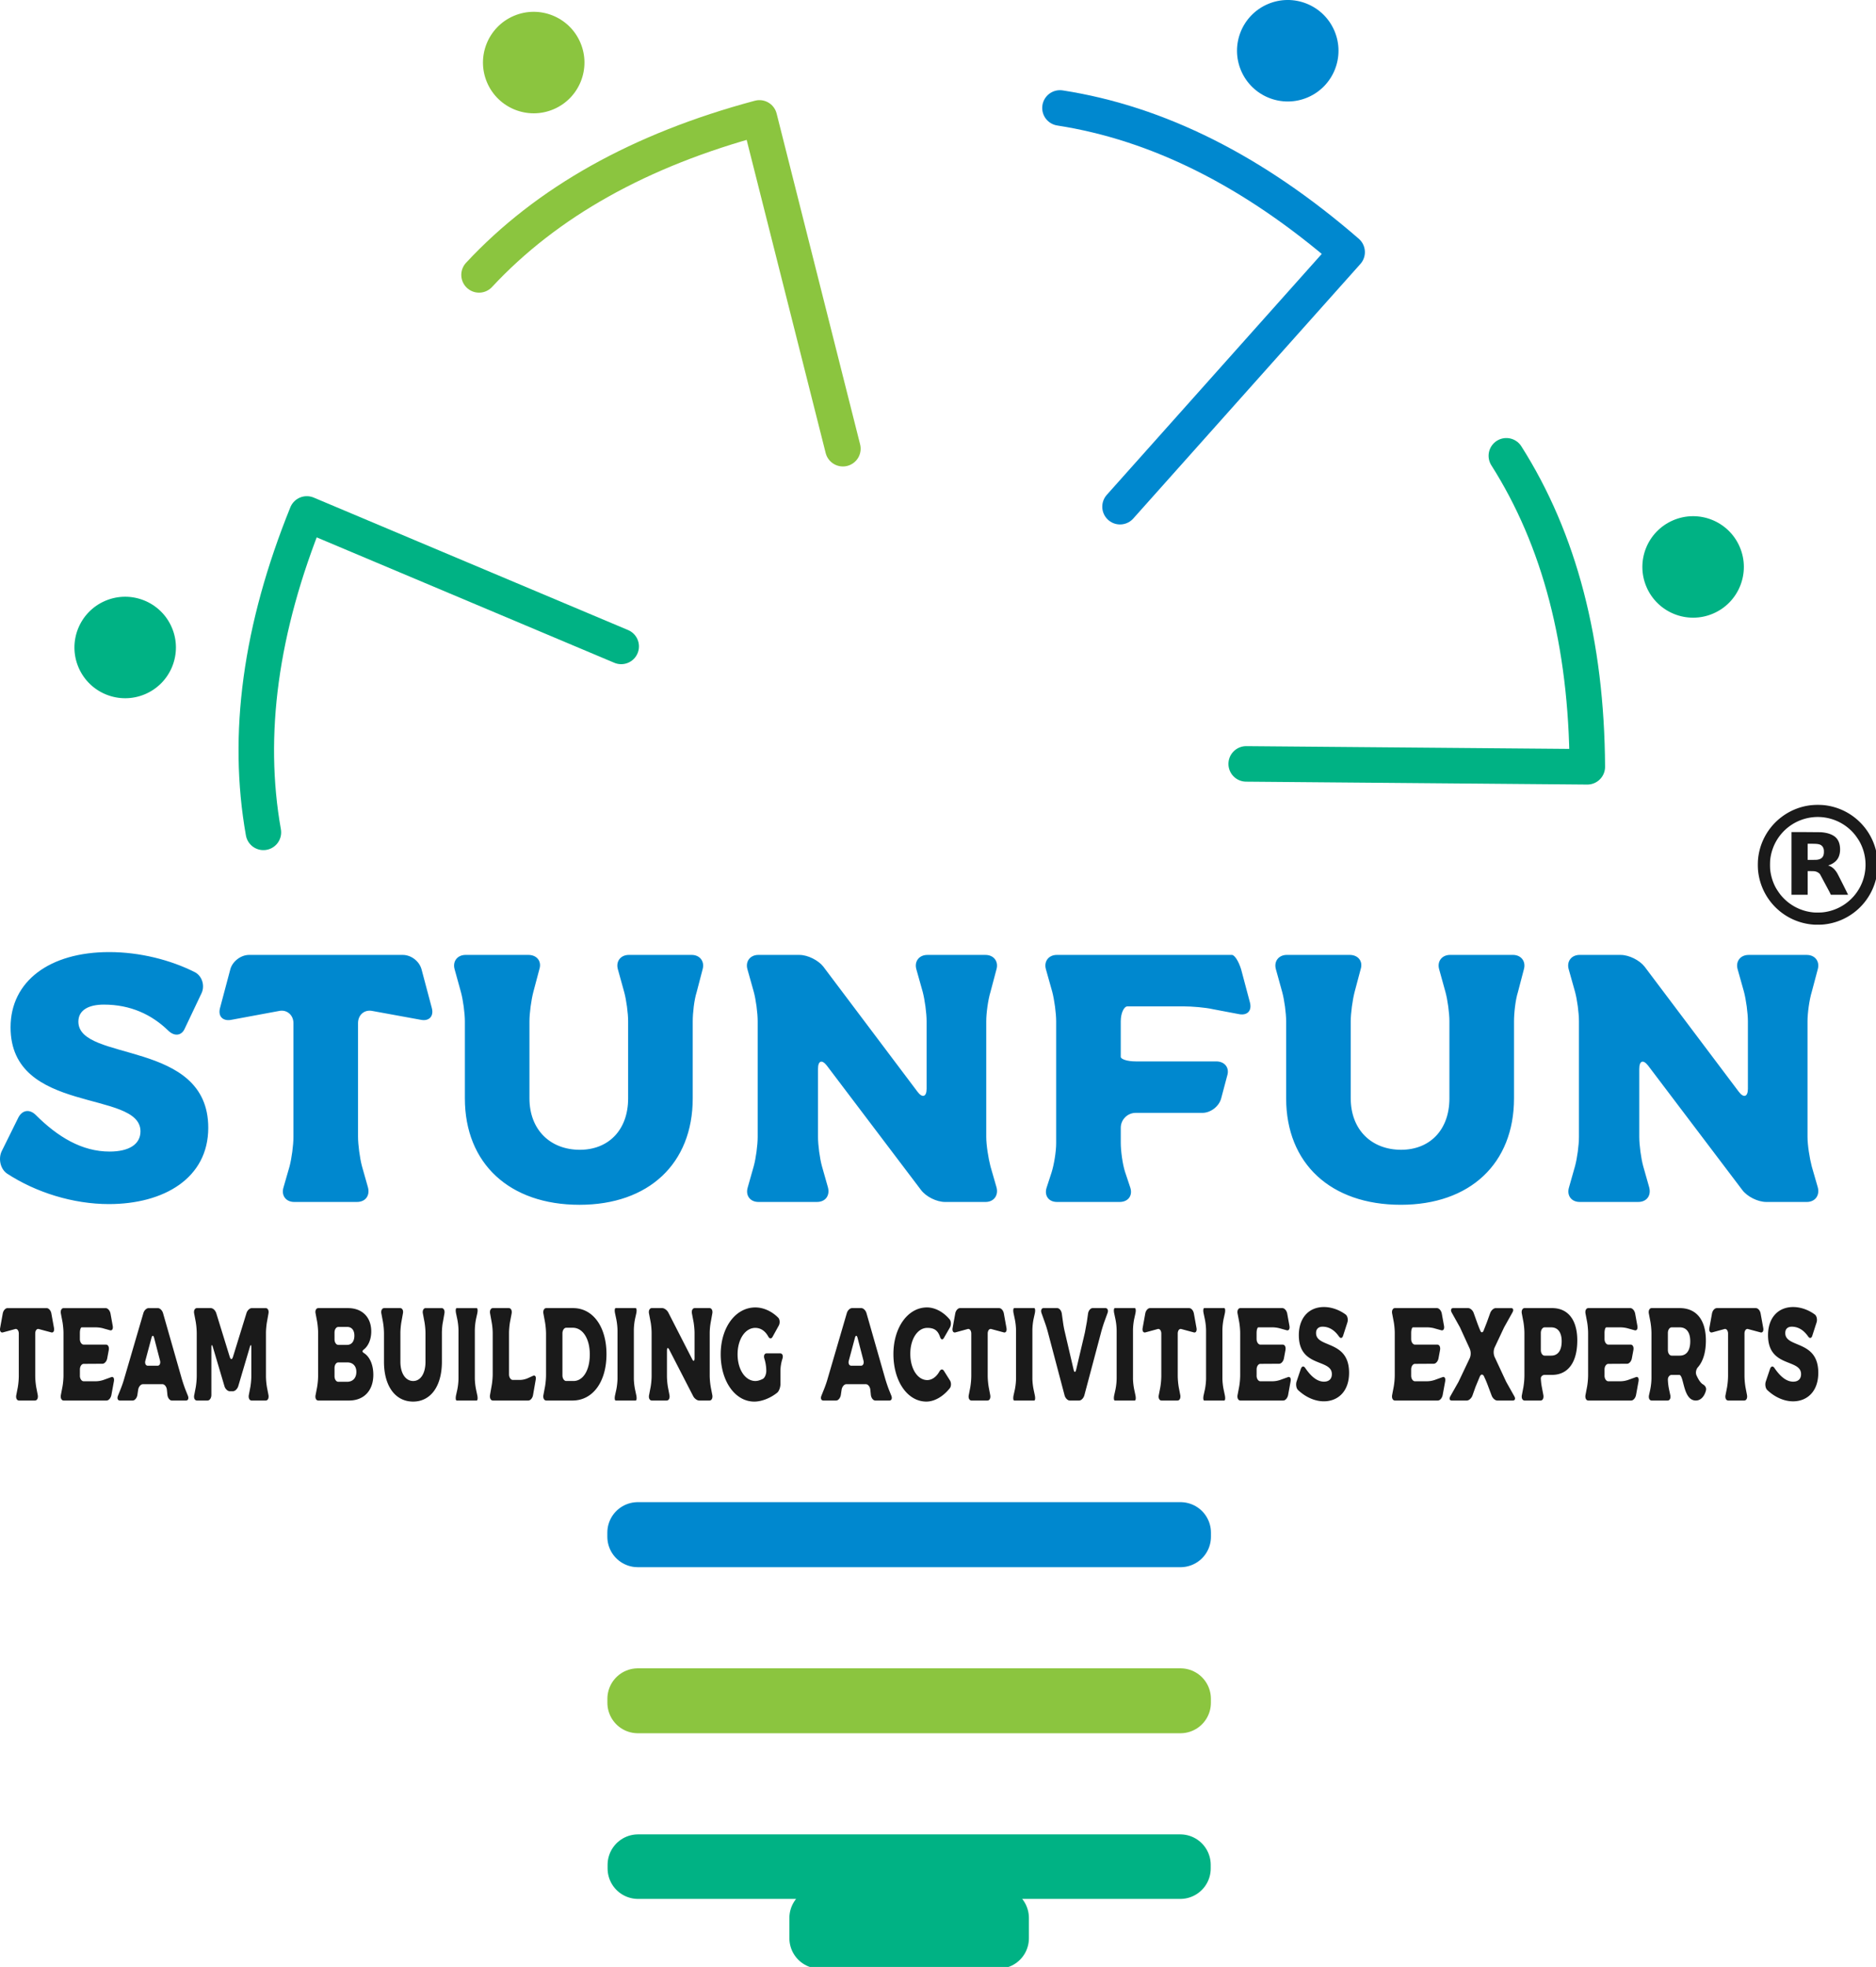 <?xml version="1.0" encoding="UTF-8" standalone="no"?>
<svg
   fill="none"
   width="96"
   height="100.644"
   version="1.1"
   id="svg11"
   sodipodi:docname="logo.svg"
   inkscape:version="1.3.2 (091e20ef0f, 2023-11-25, custom)"
   inkscape:export-filename="logo.png"
   inkscape:export-xdpi="96"
   inkscape:export-ydpi="96"
   xmlns:inkscape="http://www.inkscape.org/namespaces/inkscape"
   xmlns:sodipodi="http://sodipodi.sourceforge.net/DTD/sodipodi-0.dtd"
   xmlns="http://www.w3.org/2000/svg"
   xmlns:svg="http://www.w3.org/2000/svg">
  <sodipodi:namedview
     id="namedview1"
     pagecolor="#ffffff"
     bordercolor="#000000"
     borderopacity="0.25"
     inkscape:showpageshadow="2"
     inkscape:pageopacity="0.0"
     inkscape:pagecheckerboard="0"
     inkscape:deskcolor="#d1d1d1"
     inkscape:zoom="4.1830593"
     inkscape:cx="70.403018"
     inkscape:cy="50.202492"
     inkscape:window-width="1920"
     inkscape:window-height="1048"
     inkscape:window-x="0"
     inkscape:window-y="32"
     inkscape:window-maximized="1"
     inkscape:current-layer="svg11" />
  <defs
     id="defs11" />
  <g
     id="g1"
     transform="matrix(0.572,0,0,0.572,2.5405941e-4,-4.6013131e-5)">
    <path
       d="M 4.168,117.015 H 0.673 c -0.186,0 -0.38,0.213 -0.428,0.487 l -0.234,1.294 c -0.049,0.274 0.064,0.44 0.25,0.392 l 1.09,-0.297 c 0.177,-0.059 0.33,0.131 0.33,0.404 v 3.814 a 6.83,6.83 0 0 1 -0.088,0.985 l -0.137,0.701 c -0.057,0.274 0.056,0.487 0.242,0.487 h 1.43 c 0.192,0 0.297,-0.213 0.25,-0.487 L 3.24,124.083 a 6.781,6.781 0 0 1 -0.089,-0.986 v -3.802 c 0,-0.273 0.145,-0.463 0.33,-0.404 l 1.107,0.297 c 0.177,0.048 0.29,-0.118 0.242,-0.392 l -0.234,-1.294 c -0.049,-0.274 -0.234,-0.487 -0.428,-0.487 z m 2.98,6.046 v -0.558 c 0,-0.274 0.152,-0.5 0.338,-0.5 l 1.68,-0.01 c 0.185,0 0.38,-0.215 0.427,-0.488 l 0.137,-0.737 c 0.048,-0.273 -0.057,-0.487 -0.25,-0.487 H 7.486 c -0.186,0 -0.34,-0.225 -0.34,-0.499 v -0.546 c 0,-0.273 0.073,-0.499 0.162,-0.499 h 1.268 c 0.185,0 0.492,0.036 0.67,0.095 l 0.597,0.166 c 0.186,0.048 0.29,-0.118 0.242,-0.392 L 9.883,117.49 C 9.827,117.228 9.641,117.015 9.447,117.015 H 5.694 c -0.186,0 -0.299,0.213 -0.25,0.475 l 0.145,0.76 c 0.048,0.273 0.09,0.713 0.09,0.986 v 3.825 c 0,0.273 -0.04,0.713 -0.09,0.974 l -0.145,0.76 c -0.049,0.274 0.064,0.487 0.25,0.487 h 3.834 c 0.194,0 0.38,-0.213 0.436,-0.487 l 0.226,-1.235 c 0.048,-0.273 -0.056,-0.44 -0.242,-0.368 l -0.694,0.25 a 2.211,2.211 0 0 1 -0.67,0.118 H 7.486 c -0.186,0 -0.34,-0.226 -0.34,-0.499 z m 7.781,1.247 0.048,0.475 c 0.032,0.274 0.21,0.5 0.396,0.5 h 1.267 c 0.186,0 0.266,-0.19 0.17,-0.428 l -0.243,-0.606 a 15.423,15.423 0 0 1 -0.298,-0.89 l -1.68,-5.88 c -0.072,-0.262 -0.282,-0.464 -0.468,-0.464 h -0.823 c -0.194,0 -0.404,0.202 -0.476,0.463 l -1.72,5.88 c -0.072,0.261 -0.21,0.653 -0.307,0.89 l -0.242,0.607 c -0.097,0.237 -0.016,0.427 0.17,0.427 h 1.146 c 0.186,0 0.371,-0.213 0.42,-0.487 l 0.073,-0.487 c 0.048,-0.273 0.234,-0.487 0.42,-0.487 h 1.751 c 0.186,0 0.363,0.214 0.396,0.487 z m -0.832,-2.138 h -0.872 c -0.193,0 -0.29,-0.214 -0.218,-0.463 l 0.541,-2.02 c 0.065,-0.26 0.178,-0.26 0.242,0 l 0.525,2.02 c 0.065,0.25 -0.032,0.463 -0.218,0.463 z m 4.77,-5.155 h -1.25 c -0.186,0 -0.3,0.213 -0.25,0.475 l 0.145,0.76 a 6.84,6.84 0 0 1 0.088,0.986 v 3.873 a 6.68,6.68 0 0 1 -0.088,0.985 l -0.138,0.713 c -0.056,0.262 0.057,0.475 0.243,0.475 h 0.952 c 0.186,0 0.34,-0.225 0.34,-0.499 v -4.24 c 0,-0.274 0.056,-0.297 0.136,-0.036 L 20.08,124 c 0.072,0.25 0.29,0.452 0.476,0.452 h 0.282 c 0.186,0 0.396,-0.202 0.477,-0.452 l 1.033,-3.492 c 0.073,-0.26 0.137,-0.238 0.137,0.036 v 2.566 c 0,0.273 -0.04,0.712 -0.089,0.974 l -0.137,0.712 c -0.048,0.274 0.065,0.487 0.25,0.487 h 1.26 c 0.193,0 0.298,-0.213 0.25,-0.487 l -0.137,-0.7 a 6.477,6.477 0 0 1 -0.089,-0.975 v -3.884 c 0,-0.273 0.04,-0.713 0.09,-0.986 l 0.136,-0.76 c 0.048,-0.262 -0.057,-0.475 -0.25,-0.475 h -1.243 c -0.186,0 -0.404,0.202 -0.477,0.451 l -1.21,3.92 c -0.08,0.25 -0.202,0.25 -0.283,0 l -1.21,-3.92 c -0.082,-0.25 -0.292,-0.45 -0.477,-0.45 z m 13.692,3.694 c 0.403,-0.32 0.653,-0.915 0.653,-1.604 0,-1.283 -0.815,-2.09 -2.082,-2.09 h -2.656 c -0.186,0 -0.299,0.213 -0.242,0.475 l 0.137,0.724 c 0.048,0.274 0.09,0.713 0.09,0.986 v 3.897 a 6.43,6.43 0 0 1 -0.09,0.986 l -0.137,0.712 c -0.057,0.274 0.056,0.487 0.242,0.487 h 2.753 c 1.323,0 2.171,-0.879 2.171,-2.304 0,-0.89 -0.315,-1.604 -0.83,-1.936 -0.179,-0.107 -0.179,-0.202 -0.009,-0.333 z m -2.293,-2.008 h 0.783 c 0.404,-0.012 0.654,0.285 0.654,0.773 0,0.522 -0.25,0.831 -0.654,0.831 h -0.783 c -0.194,0 -0.339,-0.226 -0.339,-0.499 V 119.2 c 0,-0.273 0.145,-0.499 0.34,-0.499 z m 0.783,4.906 h -0.783 c -0.194,0 -0.339,-0.225 -0.339,-0.498 v -0.737 c 0,-0.273 0.145,-0.499 0.34,-0.499 h 0.782 c 0.51,-0.012 0.831,0.32 0.831,0.844 0,0.558 -0.322,0.89 -0.83,0.89 z m 5.917,-0.07 c -0.67,0 -1.146,-0.666 -1.146,-1.723 v -2.578 c 0,-0.273 0.04,-0.713 0.09,-0.986 l 0.136,-0.76 c 0.056,-0.262 -0.057,-0.475 -0.25,-0.475 h -1.43 c -0.185,0 -0.298,0.213 -0.25,0.475 l 0.146,0.772 a 6.52,6.52 0 0 1 0.09,0.974 v 2.578 c 0,2.185 1.016,3.563 2.606,3.563 1.574,0 2.575,-1.378 2.575,-3.563 v -2.578 c 0,-0.273 0.032,-0.713 0.09,-0.974 l 0.136,-0.772 c 0.05,-0.262 -0.064,-0.475 -0.25,-0.475 H 38.08 c -0.186,0 -0.299,0.213 -0.25,0.475 l 0.145,0.772 a 6.39,6.39 0 0 1 0.09,0.974 v 2.578 c 0,1.07 -0.453,1.722 -1.099,1.722 z m 5.513,-0.238 v -4.324 A 5.64,5.64 0 0 1 42.584,118 l 0.113,-0.51 c 0.057,-0.262 0.033,-0.475 -0.056,-0.475 h -1.784 c -0.089,0 -0.113,0.213 -0.057,0.475 l 0.113,0.534 a 5.54,5.54 0 0 1 0.105,0.974 v 4.324 a 5.52,5.52 0 0 1 -0.105,0.974 l -0.113,0.511 c -0.056,0.262 -0.032,0.475 0.057,0.475 h 1.784 c 0.09,0 0.113,-0.213 0.056,-0.475 l -0.113,-0.534 a 5.58,5.58 0 0 1 -0.105,-0.974 z m 3.044,-6.284 h -1.43 c -0.185,0 -0.298,0.213 -0.25,0.475 l 0.138,0.76 a 5.88,5.88 0 0 1 0.097,0.986 v 3.706 c 0,0.273 -0.04,0.713 -0.089,0.986 l -0.153,0.867 c -0.04,0.274 0.072,0.487 0.258,0.487 h 3.164 c 0.194,0 0.38,-0.213 0.428,-0.487 l 0.242,-1.39 c 0.05,-0.26 -0.064,-0.415 -0.242,-0.332 l -0.5,0.226 a 1.856,1.856 0 0 1 -0.662,0.142 h -0.646 c -0.186,0 -0.34,-0.226 -0.34,-0.499 v -3.706 c 0,-0.273 0.041,-0.713 0.09,-0.986 l 0.145,-0.76 c 0.048,-0.262 -0.065,-0.475 -0.25,-0.475 z m 8.734,4.122 c 0,-2.448 -1.203,-4.122 -2.987,-4.122 h -2.397 c -0.194,0 -0.307,0.213 -0.259,0.487 l 0.146,0.784 a 6.83,6.83 0 0 1 0.09,0.986 v 3.765 a 6.57,6.57 0 0 1 -0.09,0.986 l -0.146,0.772 c -0.048,0.274 0.065,0.487 0.26,0.487 h 2.34 c 1.824,0 3.043,-1.675 3.043,-4.145 z m -1.493,0.023 c 0,1.426 -0.606,2.376 -1.453,2.376 h -0.654 c -0.186,0 -0.34,-0.226 -0.34,-0.499 v -3.765 c 0,-0.274 0.154,-0.5 0.34,-0.5 h 0.581 c 0.888,0 1.526,0.963 1.526,2.388 z m 3.94,2.14 v -4.325 A 5.54,5.54 0 0 1 56.808,118 l 0.113,-0.51 c 0.056,-0.262 0.032,-0.476 -0.057,-0.476 h -1.783 c -0.088,0 -0.113,0.214 -0.056,0.476 l 0.113,0.534 a 5.64,5.64 0 0 1 0.105,0.974 v 4.324 c 0,0.273 -0.049,0.713 -0.105,0.974 l -0.113,0.511 c -0.057,0.261 -0.032,0.475 0.056,0.475 h 1.784 c 0.09,0 0.113,-0.214 0.057,-0.475 l -0.113,-0.534 a 5.58,5.58 0 0 1 -0.105,-0.974 z m 2.542,-6.286 h -0.937 c -0.185,0 -0.298,0.214 -0.25,0.476 l 0.145,0.76 c 0.05,0.261 0.09,0.7 0.09,0.986 v 3.872 c 0,0.274 -0.04,0.713 -0.09,0.975 l -0.137,0.712 c -0.056,0.273 0.057,0.487 0.242,0.487 h 1.332 c 0.194,0 0.3,-0.214 0.25,-0.487 l -0.137,-0.712 a 6.477,6.477 0 0 1 -0.088,-0.975 v -2.28 c 0,-0.274 0.088,-0.32 0.201,-0.107 l 2.14,4.157 c 0.113,0.226 0.355,0.404 0.548,0.404 h 0.92 c 0.186,0 0.3,-0.214 0.25,-0.487 l -0.136,-0.7 a 6.797,6.797 0 0 1 -0.097,-0.987 v -3.872 a 5.78,5.78 0 0 1 0.097,-0.986 l 0.137,-0.76 c 0.048,-0.262 -0.065,-0.476 -0.25,-0.476 h -1.325 c -0.186,0 -0.299,0.214 -0.25,0.476 l 0.145,0.76 c 0.048,0.273 0.09,0.713 0.09,0.986 v 2.257 c 0,0.273 -0.098,0.32 -0.21,0.095 l -2.14,-4.182 c -0.113,-0.213 -0.356,-0.392 -0.54,-0.392 z m 9.13,4.503 0.04,0.13 a 3.74,3.74 0 0 1 0.137,0.95 v 0.048 c 0,0.273 -0.129,0.606 -0.307,0.701 -0.234,0.12 -0.468,0.19 -0.662,0.19 -0.912,0 -1.598,-1.022 -1.598,-2.388 0,-1.342 0.678,-2.364 1.582,-2.364 0.517,0 0.904,0.31 1.155,0.76 0.113,0.215 0.274,0.25 0.395,0.036 l 0.557,-1.01 c 0.113,-0.213 0.097,-0.546 -0.056,-0.7 -0.565,-0.57 -1.316,-0.915 -2.043,-0.915 -1.776,0 -3.1,1.794 -3.1,4.193 0,2.412 1.292,4.23 3.004,4.23 0.67,0 1.46,-0.32 2.05,-0.797 0.17,-0.142 0.29,-0.487 0.29,-0.772 v -1.21 a 3.69,3.69 0 0 1 0.146,-0.95 l 0.04,-0.132 c 0.073,-0.25 -0.016,-0.452 -0.202,-0.452 h -1.227 c -0.185,0 -0.274,0.202 -0.2,0.452 z m 9.485,2.791 0.048,0.475 c 0.032,0.274 0.21,0.5 0.396,0.5 h 1.267 c 0.186,0 0.266,-0.19 0.17,-0.428 l -0.243,-0.606 a 15.423,15.423 0 0 1 -0.298,-0.89 l -1.68,-5.88 c -0.072,-0.263 -0.282,-0.465 -0.468,-0.465 H 76.23 c -0.194,0 -0.404,0.202 -0.476,0.464 l -1.72,5.88 c -0.072,0.261 -0.21,0.653 -0.306,0.89 l -0.243,0.607 c -0.096,0.237 -0.016,0.427 0.17,0.427 h 1.146 c 0.186,0 0.371,-0.214 0.42,-0.487 l 0.073,-0.487 c 0.048,-0.273 0.234,-0.487 0.42,-0.487 h 1.751 c 0.186,0 0.363,0.214 0.396,0.487 z m -0.832,-2.138 h -0.872 c -0.193,0 -0.29,-0.214 -0.218,-0.463 l 0.541,-2.02 c 0.065,-0.26 0.178,-0.26 0.242,0 l 0.525,2.02 c 0.065,0.25 -0.032,0.463 -0.218,0.463 z m 5.925,-3.386 c 0.638,0 0.953,0.238 1.147,0.82 0.088,0.238 0.217,0.285 0.34,0.083 l 0.54,-0.938 c 0.12,-0.214 0.12,-0.547 -0.025,-0.725 -0.557,-0.665 -1.308,-1.069 -2.026,-1.069 -1.71,0 -3.003,1.794 -3.003,4.17 0,2.435 1.26,4.252 2.947,4.252 0.726,0 1.501,-0.45 2.09,-1.188 0.146,-0.178 0.146,-0.51 0.016,-0.712 l -0.532,-0.844 c -0.13,-0.202 -0.29,-0.154 -0.412,0.06 -0.25,0.451 -0.646,0.76 -1.082,0.76 -0.864,0 -1.517,-1.01 -1.517,-2.352 0,-1.319 0.653,-2.316 1.517,-2.316 z m 6.426,-1.77 h -3.495 c -0.186,0 -0.38,0.214 -0.428,0.488 l -0.234,1.294 c -0.049,0.274 0.064,0.44 0.25,0.392 l 1.09,-0.297 c 0.177,-0.059 0.33,0.131 0.33,0.404 v 3.813 a 6.83,6.83 0 0 1 -0.088,0.986 l -0.137,0.701 c -0.057,0.273 0.056,0.487 0.242,0.487 h 1.428 c 0.194,0 0.3,-0.214 0.25,-0.487 l -0.136,-0.712 a 6.781,6.781 0 0 1 -0.09,-0.986 v -3.802 c 0,-0.273 0.146,-0.463 0.332,-0.404 l 1.106,0.297 c 0.177,0.048 0.29,-0.118 0.242,-0.392 l -0.234,-1.294 c -0.049,-0.274 -0.234,-0.488 -0.428,-0.488 z m 2.98,6.284 v -4.323 A 5.64,5.64 0 0 1 92.463,118 l 0.113,-0.51 c 0.057,-0.262 0.033,-0.476 -0.056,-0.476 h -1.784 c -0.089,0 -0.113,0.214 -0.057,0.476 l 0.113,0.534 a 5.54,5.54 0 0 1 0.105,0.974 v 4.324 a 5.53,5.53 0 0 1 -0.105,0.974 l -0.113,0.511 c -0.056,0.261 -0.032,0.475 0.057,0.475 h 1.784 c 0.09,0 0.113,-0.214 0.056,-0.475 l -0.113,-0.534 a 5.58,5.58 0 0 1 -0.104,-0.975 z m 2.22,-6.284 h -1.22 c -0.186,0 -0.267,0.202 -0.186,0.44 l 0.3,0.843 a 10.36,10.36 0 0 1 0.281,0.903 l 1.485,5.62 c 0.065,0.25 0.275,0.462 0.46,0.462 h 0.84 c 0.194,0 0.396,-0.214 0.468,-0.463 l 1.494,-5.619 c 0.064,-0.26 0.193,-0.665 0.274,-0.903 l 0.307,-0.843 c 0.09,-0.238 0,-0.44 -0.186,-0.44 h -1.146 c -0.186,0 -0.37,0.214 -0.412,0.488 l -0.105,0.736 -0.177,0.962 -0.783,3.326 c -0.065,0.262 -0.162,0.262 -0.226,0 L 95.273,119.2 a 9.185,9.185 0 0 1 -0.178,-0.95 l -0.105,-0.748 c -0.04,-0.274 -0.226,-0.488 -0.412,-0.488 z m 6.78,6.284 v -4.323 A 5.64,5.64 0 0 1 101.464,118 l 0.113,-0.51 c 0.057,-0.262 0.032,-0.476 -0.056,-0.476 h -1.784 c -0.09,0 -0.113,0.214 -0.057,0.476 l 0.113,0.534 a 5.54,5.54 0 0 1 0.105,0.974 v 4.324 a 5.53,5.53 0 0 1 -0.105,0.974 l -0.113,0.511 c -0.056,0.261 -0.032,0.475 0.057,0.475 h 1.784 c 0.088,0 0.113,-0.214 0.056,-0.475 l -0.113,-0.534 a 5.58,5.58 0 0 1 -0.105,-0.975 z m 5.02,-6.284 h -3.495 c -0.186,0 -0.38,0.214 -0.428,0.488 l -0.234,1.294 c -0.048,0.274 0.065,0.44 0.25,0.392 l 1.09,-0.297 c 0.178,-0.059 0.33,0.131 0.33,0.404 v 3.813 a 6.83,6.83 0 0 1 -0.088,0.986 l -0.137,0.701 c -0.057,0.273 0.056,0.487 0.242,0.487 h 1.43 c 0.193,0 0.298,-0.214 0.25,-0.487 l -0.138,-0.712 a 6.786,6.786 0 0 1 -0.089,-0.986 v -3.802 c 0,-0.273 0.145,-0.463 0.331,-0.404 l 1.106,0.297 c 0.178,0.048 0.29,-0.118 0.242,-0.392 l -0.234,-1.294 c -0.048,-0.274 -0.234,-0.488 -0.428,-0.488 z m 2.98,6.284 v -4.323 A 5.54,5.54 0 0 1 109.464,118 l 0.113,-0.51 c 0.056,-0.262 0.032,-0.476 -0.057,-0.476 h -1.784 c -0.088,0 -0.113,0.214 -0.056,0.476 l 0.113,0.534 a 5.64,5.64 0 0 1 0.105,0.974 v 4.324 c 0,0.273 -0.049,0.713 -0.105,0.974 l -0.113,0.511 c -0.057,0.261 -0.032,0.475 0.056,0.475 h 1.784 c 0.09,0 0.113,-0.214 0.057,-0.475 l -0.113,-0.534 a 5.58,5.58 0 0 1 -0.105,-0.975 z m 3.06,-0.237 v -0.558 c 0,-0.274 0.152,-0.5 0.337,-0.5 l 1.68,-0.01 c 0.185,0 0.38,-0.215 0.427,-0.488 l 0.137,-0.737 c 0.05,-0.273 -0.056,-0.487 -0.25,-0.487 h -1.994 c -0.185,0 -0.339,-0.225 -0.339,-0.499 v -0.546 c 0,-0.273 0.073,-0.5 0.162,-0.5 h 1.267 a 2.57,2.57 0 0 1 0.67,0.096 l 0.597,0.166 c 0.186,0.048 0.291,-0.119 0.243,-0.392 l -0.202,-1.116 c -0.057,-0.262 -0.242,-0.476 -0.436,-0.476 h -3.754 c -0.185,0 -0.298,0.214 -0.25,0.476 l 0.145,0.76 c 0.05,0.273 0.09,0.713 0.09,0.986 v 3.825 a 6.4,6.4 0 0 1 -0.09,0.974 l -0.145,0.76 c -0.048,0.273 0.065,0.487 0.25,0.487 h 3.835 c 0.193,0 0.38,-0.214 0.436,-0.487 l 0.226,-1.235 c 0.048,-0.273 -0.057,-0.44 -0.243,-0.368 l -0.694,0.25 a 2.211,2.211 0 0 1 -0.67,0.118 h -1.098 c -0.185,0 -0.339,-0.226 -0.339,-0.5 z m 5.9,-4.383 c 0.605,0 1.09,0.332 1.47,0.88 0.136,0.19 0.297,0.165 0.37,-0.085 l 0.38,-1.176 c 0.08,-0.25 0.015,-0.57 -0.146,-0.7 -0.557,-0.416 -1.26,-0.678 -1.954,-0.678 -1.356,0 -2.244,0.974 -2.244,2.52 0,2.933 2.955,2.078 2.955,3.48 0,0.44 -0.267,0.676 -0.703,0.676 -0.63,0 -1.178,-0.487 -1.687,-1.235 -0.137,-0.19 -0.298,-0.154 -0.387,0.095 l -0.38,1.13 c -0.08,0.248 -0.032,0.592 0.121,0.747 0.654,0.63 1.502,1.021 2.317,1.021 1.251,0 2.26,-0.867 2.26,-2.553 0,-2.97 -2.954,-2.186 -2.954,-3.552 0,-0.38 0.226,-0.57 0.581,-0.57 z m 7.926,4.383 v -0.558 c 0,-0.274 0.154,-0.5 0.34,-0.5 l 1.678,-0.01 c 0.186,0 0.38,-0.215 0.428,-0.488 l 0.137,-0.737 c 0.05,-0.273 -0.056,-0.487 -0.25,-0.487 h -1.994 c -0.185,0 -0.339,-0.225 -0.339,-0.499 v -0.546 c 0,-0.273 0.073,-0.5 0.162,-0.5 h 1.267 c 0.186,0 0.492,0.037 0.67,0.096 l 0.597,0.166 c 0.186,0.048 0.291,-0.119 0.243,-0.392 l -0.202,-1.116 c -0.057,-0.262 -0.242,-0.476 -0.436,-0.476 h -3.754 c -0.185,0 -0.298,0.214 -0.25,0.476 l 0.145,0.76 c 0.05,0.273 0.09,0.713 0.09,0.986 v 3.825 a 6.4,6.4 0 0 1 -0.09,0.974 l -0.145,0.76 c -0.048,0.273 0.065,0.487 0.25,0.487 h 3.835 c 0.193,0 0.38,-0.214 0.436,-0.487 l 0.226,-1.235 c 0.048,-0.273 -0.057,-0.44 -0.243,-0.368 l -0.694,0.25 a 2.211,2.211 0 0 1 -0.67,0.118 h -1.098 c -0.185,0 -0.339,-0.226 -0.339,-0.5 z m 5.102,-6.047 H 130 c -0.186,0 -0.242,0.18 -0.13,0.392 l 0.743,1.331 0.88,1.924 a 1.11,1.11 0 0 1 0,0.82 l -1.009,2.126 -0.734,1.295 c -0.12,0.214 -0.065,0.38 0.12,0.38 h 1.357 c 0.186,0 0.412,-0.202 0.5,-0.44 l 0.283,-0.795 0.355,-0.855 0.024,-0.06 c 0.105,-0.226 0.275,-0.226 0.38,0 l 0.024,0.06 c 0.113,0.225 0.266,0.605 0.355,0.855 l 0.3,0.796 c 0.088,0.237 0.314,0.44 0.5,0.44 h 1.396 c 0.194,0 0.25,-0.179 0.13,-0.38 l -0.728,-1.296 -1.04,-2.233 a 1.106,1.106 0 0 1 0,-0.82 l 0.855,-1.817 0.75,-1.342 c 0.122,-0.214 0.065,-0.38 -0.12,-0.38 h -1.373 c -0.194,0 -0.412,0.201 -0.5,0.44 l -0.3,0.831 -0.298,0.76 c -0.08,0.178 -0.21,0.178 -0.282,0 a 11.94,11.94 0 0 1 -0.299,-0.76 l -0.299,-0.832 c -0.08,-0.238 -0.306,-0.44 -0.492,-0.44 z m 9.76,2.9 c 0,-1.842 -0.824,-2.9 -2.26,-2.9 h -2.455 c -0.185,0 -0.298,0.214 -0.25,0.476 l 0.145,0.76 c 0.05,0.273 0.09,0.713 0.09,0.986 v 3.86 a 6.43,6.43 0 0 1 -0.09,0.987 l -0.137,0.712 c -0.056,0.273 0.057,0.487 0.242,0.487 h 1.43 c 0.193,0 0.298,-0.214 0.25,-0.487 l -0.138,-0.724 a 5.366,5.366 0 0 1 -0.089,-0.772 c 0,-0.167 0.154,-0.31 0.34,-0.31 h 0.661 c 1.437,0 2.26,-1.128 2.26,-3.076 z m -1.397,0.07 c 0,0.844 -0.347,1.283 -0.936,1.283 h -0.59 c -0.185,0 -0.339,-0.214 -0.339,-0.499 v -1.532 c 0,-0.273 0.154,-0.499 0.34,-0.499 h 0.59 c 0.588,0 0.935,0.44 0.935,1.247 z m 3.834,3.077 v -0.558 c 0,-0.274 0.154,-0.5 0.34,-0.5 l 1.678,-0.01 c 0.186,0 0.38,-0.215 0.428,-0.488 l 0.137,-0.737 c 0.05,-0.273 -0.056,-0.487 -0.25,-0.487 h -1.994 c -0.185,0 -0.339,-0.225 -0.339,-0.499 v -0.546 c 0,-0.273 0.073,-0.499 0.162,-0.499 h 1.267 a 2.57,2.57 0 0 1 0.67,0.095 l 0.597,0.166 c 0.186,0.048 0.291,-0.119 0.243,-0.392 l -0.202,-1.116 c -0.057,-0.262 -0.242,-0.476 -0.436,-0.476 h -3.755 c -0.185,0 -0.298,0.214 -0.25,0.476 l 0.145,0.76 c 0.05,0.273 0.09,0.713 0.09,0.986 v 3.825 a 6.4,6.4 0 0 1 -0.09,0.974 l -0.145,0.76 c -0.048,0.273 0.065,0.487 0.25,0.487 h 3.835 c 0.193,0 0.38,-0.214 0.436,-0.487 l 0.226,-1.235 c 0.048,-0.273 -0.057,-0.44 -0.243,-0.368 l -0.694,0.25 a 2.211,2.211 0 0 1 -0.67,0.118 h -1.098 c -0.185,0 -0.339,-0.226 -0.339,-0.5 z m 8.17,2.221 c 0.468,0 0.783,-0.415 0.904,-0.902 0.064,-0.262 -0.105,-0.452 -0.275,-0.547 -0.25,-0.154 -0.444,-0.523 -0.573,-0.808 -0.105,-0.237 -0.024,-0.546 0.121,-0.712 0.468,-0.523 0.72,-1.343 0.72,-2.4 0,-1.84 -0.849,-2.898 -2.342,-2.898 h -2.51 c -0.187,0 -0.3,0.213 -0.25,0.487 l 0.144,0.76 a 6.39,6.39 0 0 1 0.09,0.974 v 4.074 a 5.52,5.52 0 0 1 -0.106,0.974 l -0.113,0.523 c -0.057,0.262 0.048,0.475 0.234,0.475 h 1.43 c 0.193,0 0.298,-0.213 0.241,-0.475 l -0.113,-0.523 a 5.04,5.04 0 0 1 -0.105,-0.879 c 0,-0.225 0.153,-0.415 0.34,-0.415 h 0.67 c 0.451,0 0.314,2.292 1.493,2.292 z m -2.503,-4.514 v -1.532 c 0,-0.273 0.153,-0.499 0.34,-0.499 h 0.726 c 0.59,0 0.936,0.44 0.936,1.247 0,0.844 -0.347,1.283 -0.936,1.283 h -0.727 c -0.186,0 -0.339,-0.214 -0.339,-0.499 z m 7.87,-3.753 h -3.495 c -0.185,0 -0.38,0.213 -0.428,0.487 l -0.234,1.294 c -0.048,0.274 0.065,0.44 0.25,0.392 l 1.09,-0.297 c 0.178,-0.059 0.331,0.131 0.331,0.404 v 3.813 a 6.83,6.83 0 0 1 -0.088,0.986 l -0.138,0.701 c -0.056,0.274 0.057,0.487 0.243,0.487 h 1.428 c 0.194,0 0.3,-0.213 0.25,-0.487 l -0.137,-0.712 a 6.786,6.786 0 0 1 -0.088,-0.986 v -3.802 c 0,-0.273 0.145,-0.463 0.33,-0.404 l 1.106,0.297 c 0.178,0.048 0.291,-0.118 0.243,-0.392 l -0.235,-1.294 c -0.048,-0.274 -0.234,-0.487 -0.427,-0.487 z m 3.213,1.663 c 0.606,0 1.09,0.332 1.47,0.88 0.137,0.19 0.298,0.165 0.37,-0.085 l 0.38,-1.176 c 0.081,-0.25 0.016,-0.57 -0.145,-0.7 -0.557,-0.416 -1.26,-0.678 -1.953,-0.678 -1.357,0 -2.245,0.975 -2.245,2.52 0,2.933 2.955,2.078 2.955,3.48 0,0.44 -0.266,0.676 -0.702,0.676 -0.63,0 -1.179,-0.487 -1.688,-1.235 -0.137,-0.19 -0.298,-0.154 -0.387,0.095 l -0.38,1.13 c -0.08,0.248 -0.032,0.592 0.122,0.747 0.654,0.63 1.501,1.022 2.316,1.022 1.252,0 2.26,-0.868 2.26,-2.554 0,-2.97 -2.954,-2.186 -2.954,-3.552 0,-0.38 0.226,-0.57 0.581,-0.57 z"
       fill="#1a1a1a"
       id="path1" />
    <g
       stroke-width="5.447"
       stroke-linejoin="round"
       paint-order="stroke markers fill"
       id="g4">
      <path
         fill="none"
         d="m 57.057,137.097 h 48.554 v 0.37 H 57.057 Z"
         stroke="#0088cf"
         id="path2" />
      <path
         d="m 57.062,151.961 h 48.544 v 0.36 H 57.062 Z"
         stroke="#8bc53f"
         id="path3" />
      <path
         d="m 57.08,166.816 h 48.51 v 0.325 H 57.08 Z m 16.263,4.754 h 15.982 v 1.81 H 73.343 Z"
         stroke="#00b284"
         id="path4" />
    </g>
    <path
       d="m 162.291,82.714 -0.17,-0.014 a 5.366,5.366 0 0 1 -4.85,-4.956 6.96,6.96 0 0 1 0,-0.768 5.352,5.352 0 0 1 2.126,-3.903 5.345,5.345 0 0 1 2.564,-1.037 6.16,6.16 0 0 1 1.224,-0.012 5.367,5.367 0 0 1 4.744,4.56 c 0.041,0.286 0.048,0.403 0.048,0.776 0,0.373 -0.007,0.49 -0.048,0.776 a 5.369,5.369 0 0 1 -4.925,4.574 9,9 0 0 1 -0.713,0.004 z m 0.76,-1.1 a 4.28,4.28 0 0 0 3.296,-6.355 5.93,5.93 0 0 0 -0.382,-0.564 4.275,4.275 0 0 0 -7.205,0.826 4.33,4.33 0 0 0 -0.396,1.424 6.418,6.418 0 0 0 0,0.83 c 0.062,0.594 0.244,1.178 0.524,1.673 a 5.86,5.86 0 0 0 0.39,0.576 4.284,4.284 0 0 0 3.03,1.601 6.62,6.62 0 0 0 0.744,-0.01 z m -2.78,-4.377 v -2.803 h 1.241 l 1.386,0.011 c 0.408,0.032 0.718,0.105 0.984,0.233 0.282,0.136 0.468,0.315 0.59,0.57 0.177,0.365 0.197,0.95 0.046,1.34 a 1.165,1.165 0 0 1 -0.305,0.46 1.613,1.613 0 0 1 -0.576,0.34 l -0.09,0.03 0.097,0.034 c 0.278,0.1 0.51,0.314 0.725,0.67 a 86.88,86.88 0 0 1 0.947,1.88 l 0.017,0.038 h -1.538 l -0.134,-0.273 -0.843,-1.574 a 0.812,0.812 0 0 0 -0.394,-0.238 c -0.077,-0.02 -0.116,-0.024 -0.396,-0.029 l -0.31,-0.004 v 2.118 h -1.448 z m 2.261,-0.325 c 0.46,-0.05 0.657,-0.287 0.64,-0.763 a 0.738,0.738 0 0 0 -0.075,-0.343 0.545,0.545 0 0 0 -0.233,-0.232 c -0.159,-0.076 -0.34,-0.097 -0.82,-0.097 h -0.327 v 1.446 h 0.356 l 0.46,-0.01 z"
       fill="#1a1a1a"
       id="path5" />
    <g
       stroke-linejoin="round"
       stroke-width="3.177"
       stroke-linecap="round"
       id="g8">
      <path
         d="m 94.827,9.656 c 8.772,1.36 17.335,5.656 25.691,12.9 L 100.2,45.326"
         stroke="#0088cf"
         id="path6" />
      <path
         d="M 42.856,24.59 C 48.9,18.09 57.257,13.405 67.939,10.546 l 7.468,29.592"
         stroke="#8bc53f"
         id="path7" />
      <path
         d="m 23.564,74.458 c -1.553,-8.74 -0.263,-18.233 3.884,-28.484 l 28.125,11.85"
         stroke="#00b284"
         id="path8" />
    </g>
    <g
       transform="rotate(-23.201,35.685,20.8)"
       id="g9">
      <circle
         cx="115.181"
         cy="37.182"
         r="4.539"
         fill="#0088cf"
         id="circle8" />
      <circle
         cx="52.761"
         cy="11.578"
         r="4.539"
         fill="#8bc53f"
         id="circle9" />
    </g>
    <path
       d="m 134.761,40.773 c 4.76,7.492 7.18,16.762 7.244,27.82 l -30.518,-0.259"
       stroke="#00b284"
       stroke-width="3.177"
       stroke-linecap="round"
       stroke-linejoin="round"
       id="path9" />
    <g
       transform="rotate(-23.201,35.685,20.8)"
       fill="#00b284"
       id="g11">
      <circle
         cy="93.91"
         cx="130.321"
         r="4.539"
         id="circle10" />
      <circle
         cx="-1.445"
         cy="45.272"
         r="4.539"
         id="circle11" />
    </g>
    <path
       d="m 9.296,89.866 c 2.381,0 4.287,0.89 5.78,2.35 0.54,0.508 1.174,0.445 1.46,-0.222 l 1.492,-3.144 c 0.317,-0.666 0.063,-1.524 -0.572,-1.873 -2.19,-1.11 -4.953,-1.81 -7.684,-1.81 -5.334,0 -8.827,2.604 -8.827,6.732 0,7.842 11.622,5.556 11.622,9.303 0,1.175 -1.048,1.81 -2.763,1.81 -2.476,0 -4.636,-1.302 -6.636,-3.303 -0.54,-0.508 -1.175,-0.412 -1.524,0.254 l -1.492,3.017 c -0.318,0.667 -0.127,1.587 0.476,2 2.572,1.683 5.906,2.73 9.113,2.73 4.921,0 8.89,-2.317 8.89,-6.826 0,-7.938 -11.62,-5.842 -11.62,-9.494 0,-1.016 0.888,-1.524 2.285,-1.524 z M 36.031,85.421 H 22.283 c -0.73,0 -1.493,0.572 -1.683,1.302 l -0.92,3.46 c -0.19,0.731 0.253,1.176 0.983,1.05 l 4.287,-0.795 c 0.698,-0.159 1.301,0.35 1.301,1.08 v 10.192 c 0,0.73 -0.158,1.905 -0.349,2.635 l -0.54,1.873 c -0.222,0.73 0.223,1.302 0.953,1.302 h 5.62 c 0.762,0 1.175,-0.57 0.984,-1.302 l -0.54,-1.905 c -0.19,-0.73 -0.349,-1.905 -0.349,-2.635 v -10.16 c 0,-0.73 0.572,-1.239 1.302,-1.08 l 4.35,0.794 c 0.7,0.127 1.143,-0.318 0.953,-1.048 l -0.92,-3.46 c -0.19,-0.73 -0.922,-1.303 -1.684,-1.303 z m 15.844,17.432 c -2.635,0 -4.509,-1.778 -4.509,-4.604 v -6.89 c 0,-0.73 0.16,-1.905 0.35,-2.636 l 0.54,-2.032 c 0.222,-0.698 -0.223,-1.27 -0.985,-1.27 h -5.62 c -0.73,0 -1.175,0.572 -0.984,1.27 l 0.571,2.064 c 0.19,0.7 0.35,1.873 0.35,2.604 v 6.89 c 0,5.842 4,9.525 10.255,9.525 6.192,0 10.13,-3.683 10.13,-9.525 v -6.89 c 0,-0.73 0.126,-1.905 0.35,-2.604 l 0.538,-2.064 c 0.19,-0.698 -0.254,-1.27 -0.984,-1.27 h -5.62 c -0.73,0 -1.175,0.572 -0.985,1.27 l 0.572,2.064 c 0.19,0.7 0.35,1.873 0.35,2.604 v 6.89 c 0,2.857 -1.779,4.604 -4.319,4.604 z M 71.53,85.42 h -3.683 c -0.73,0 -1.175,0.572 -0.984,1.27 l 0.571,2.032 c 0.19,0.7 0.35,1.874 0.35,2.636 v 10.35 c 0,0.731 -0.16,1.906 -0.35,2.604 l -0.54,1.905 c -0.222,0.73 0.223,1.302 0.953,1.302 h 5.24 c 0.761,0 1.174,-0.57 0.983,-1.302 l -0.54,-1.905 c -0.19,-0.698 -0.349,-1.873 -0.349,-2.603 v -6.097 c 0,-0.73 0.35,-0.857 0.794,-0.285 l 8.414,11.113 c 0.445,0.603 1.397,1.08 2.16,1.08 h 3.62 c 0.73,0 1.174,-0.572 0.983,-1.303 l -0.54,-1.873 c -0.19,-0.73 -0.38,-1.905 -0.38,-2.635 V 91.36 c 0,-0.73 0.158,-1.905 0.38,-2.636 l 0.54,-2.032 c 0.19,-0.698 -0.254,-1.27 -0.984,-1.27 H 82.96 c -0.73,0 -1.175,0.572 -0.985,1.27 l 0.572,2.032 c 0.19,0.73 0.35,1.905 0.35,2.636 v 6.033 c 0,0.73 -0.382,0.857 -0.826,0.254 L 73.657,86.47 c -0.445,-0.572 -1.398,-1.048 -2.128,-1.048 z m 28.735,5.938 c 0,-0.73 0.286,-1.334 0.604,-1.334 h 5.016 c 0.73,0 1.937,0.095 2.636,0.254 l 2.35,0.445 c 0.73,0.127 1.142,-0.318 0.952,-1.048 l -0.794,-2.985 c -0.222,-0.698 -0.57,-1.27 -0.825,-1.27 H 94.55 c -0.73,0 -1.175,0.572 -0.984,1.27 l 0.571,2.032 c 0.19,0.73 0.35,1.905 0.35,2.636 v 10.922 c 0,0.73 -0.19,1.905 -0.413,2.604 l -0.445,1.365 c -0.222,0.7 0.19,1.27 0.921,1.27 h 5.62 c 0.762,0 1.175,-0.57 0.953,-1.27 l -0.477,-1.429 c -0.222,-0.698 -0.38,-1.873 -0.38,-2.603 v -1.334 c 0,-0.73 0.603,-1.333 1.333,-1.333 h 5.97 c 0.73,0 1.492,-0.572 1.682,-1.302 l 0.54,-2.032 c 0.222,-0.699 -0.222,-1.27 -0.984,-1.27 h -7.208 c -0.73,0 -1.334,-0.19 -1.334,-0.413 z m 25.084,11.494 c -2.635,0 -4.509,-1.778 -4.509,-4.604 v -6.89 c 0,-0.73 0.16,-1.905 0.35,-2.636 l 0.54,-2.032 c 0.222,-0.698 -0.223,-1.27 -0.985,-1.27 h -5.62 c -0.73,0 -1.175,0.572 -0.984,1.27 l 0.571,2.064 c 0.19,0.7 0.35,1.873 0.35,2.604 v 6.89 c 0,5.842 4,9.525 10.255,9.525 6.192,0 10.13,-3.683 10.13,-9.525 v -6.89 c 0,-0.73 0.126,-1.905 0.348,-2.604 l 0.54,-2.064 c 0.19,-0.698 -0.254,-1.27 -0.984,-1.27 h -5.62 c -0.73,0 -1.175,0.572 -0.985,1.27 l 0.572,2.064 c 0.19,0.7 0.35,1.873 0.35,2.604 v 6.89 c 0,2.857 -1.779,4.604 -4.319,4.604 z M 145.003,85.42 h -3.683 c -0.73,0 -1.175,0.572 -0.984,1.27 l 0.571,2.032 c 0.19,0.7 0.35,1.874 0.35,2.636 v 10.35 c 0,0.731 -0.16,1.906 -0.35,2.604 l -0.54,1.905 c -0.222,0.73 0.223,1.302 0.953,1.302 h 5.24 c 0.761,0 1.174,-0.57 0.983,-1.302 l -0.54,-1.905 c -0.19,-0.698 -0.349,-1.873 -0.349,-2.603 v -6.097 c 0,-0.73 0.35,-0.857 0.794,-0.285 l 8.414,11.113 c 0.445,0.603 1.397,1.08 2.16,1.08 h 3.62 c 0.73,0 1.174,-0.572 0.983,-1.303 l -0.54,-1.873 c -0.19,-0.73 -0.38,-1.905 -0.38,-2.635 V 91.36 c 0,-0.73 0.158,-1.905 0.38,-2.636 l 0.54,-2.032 c 0.19,-0.698 -0.254,-1.27 -0.984,-1.27 h -5.207 c -0.73,0 -1.175,0.572 -0.984,1.27 l 0.571,2.032 c 0.19,0.73 0.35,1.905 0.35,2.636 v 6.033 c 0,0.73 -0.382,0.857 -0.826,0.254 L 147.13,86.47 c -0.445,-0.572 -1.397,-1.048 -2.128,-1.048 z"
       fill="#000000"
       id="path11"
       style="fill:#0088cf;fill-opacity:1" />
  </g>
</svg>
